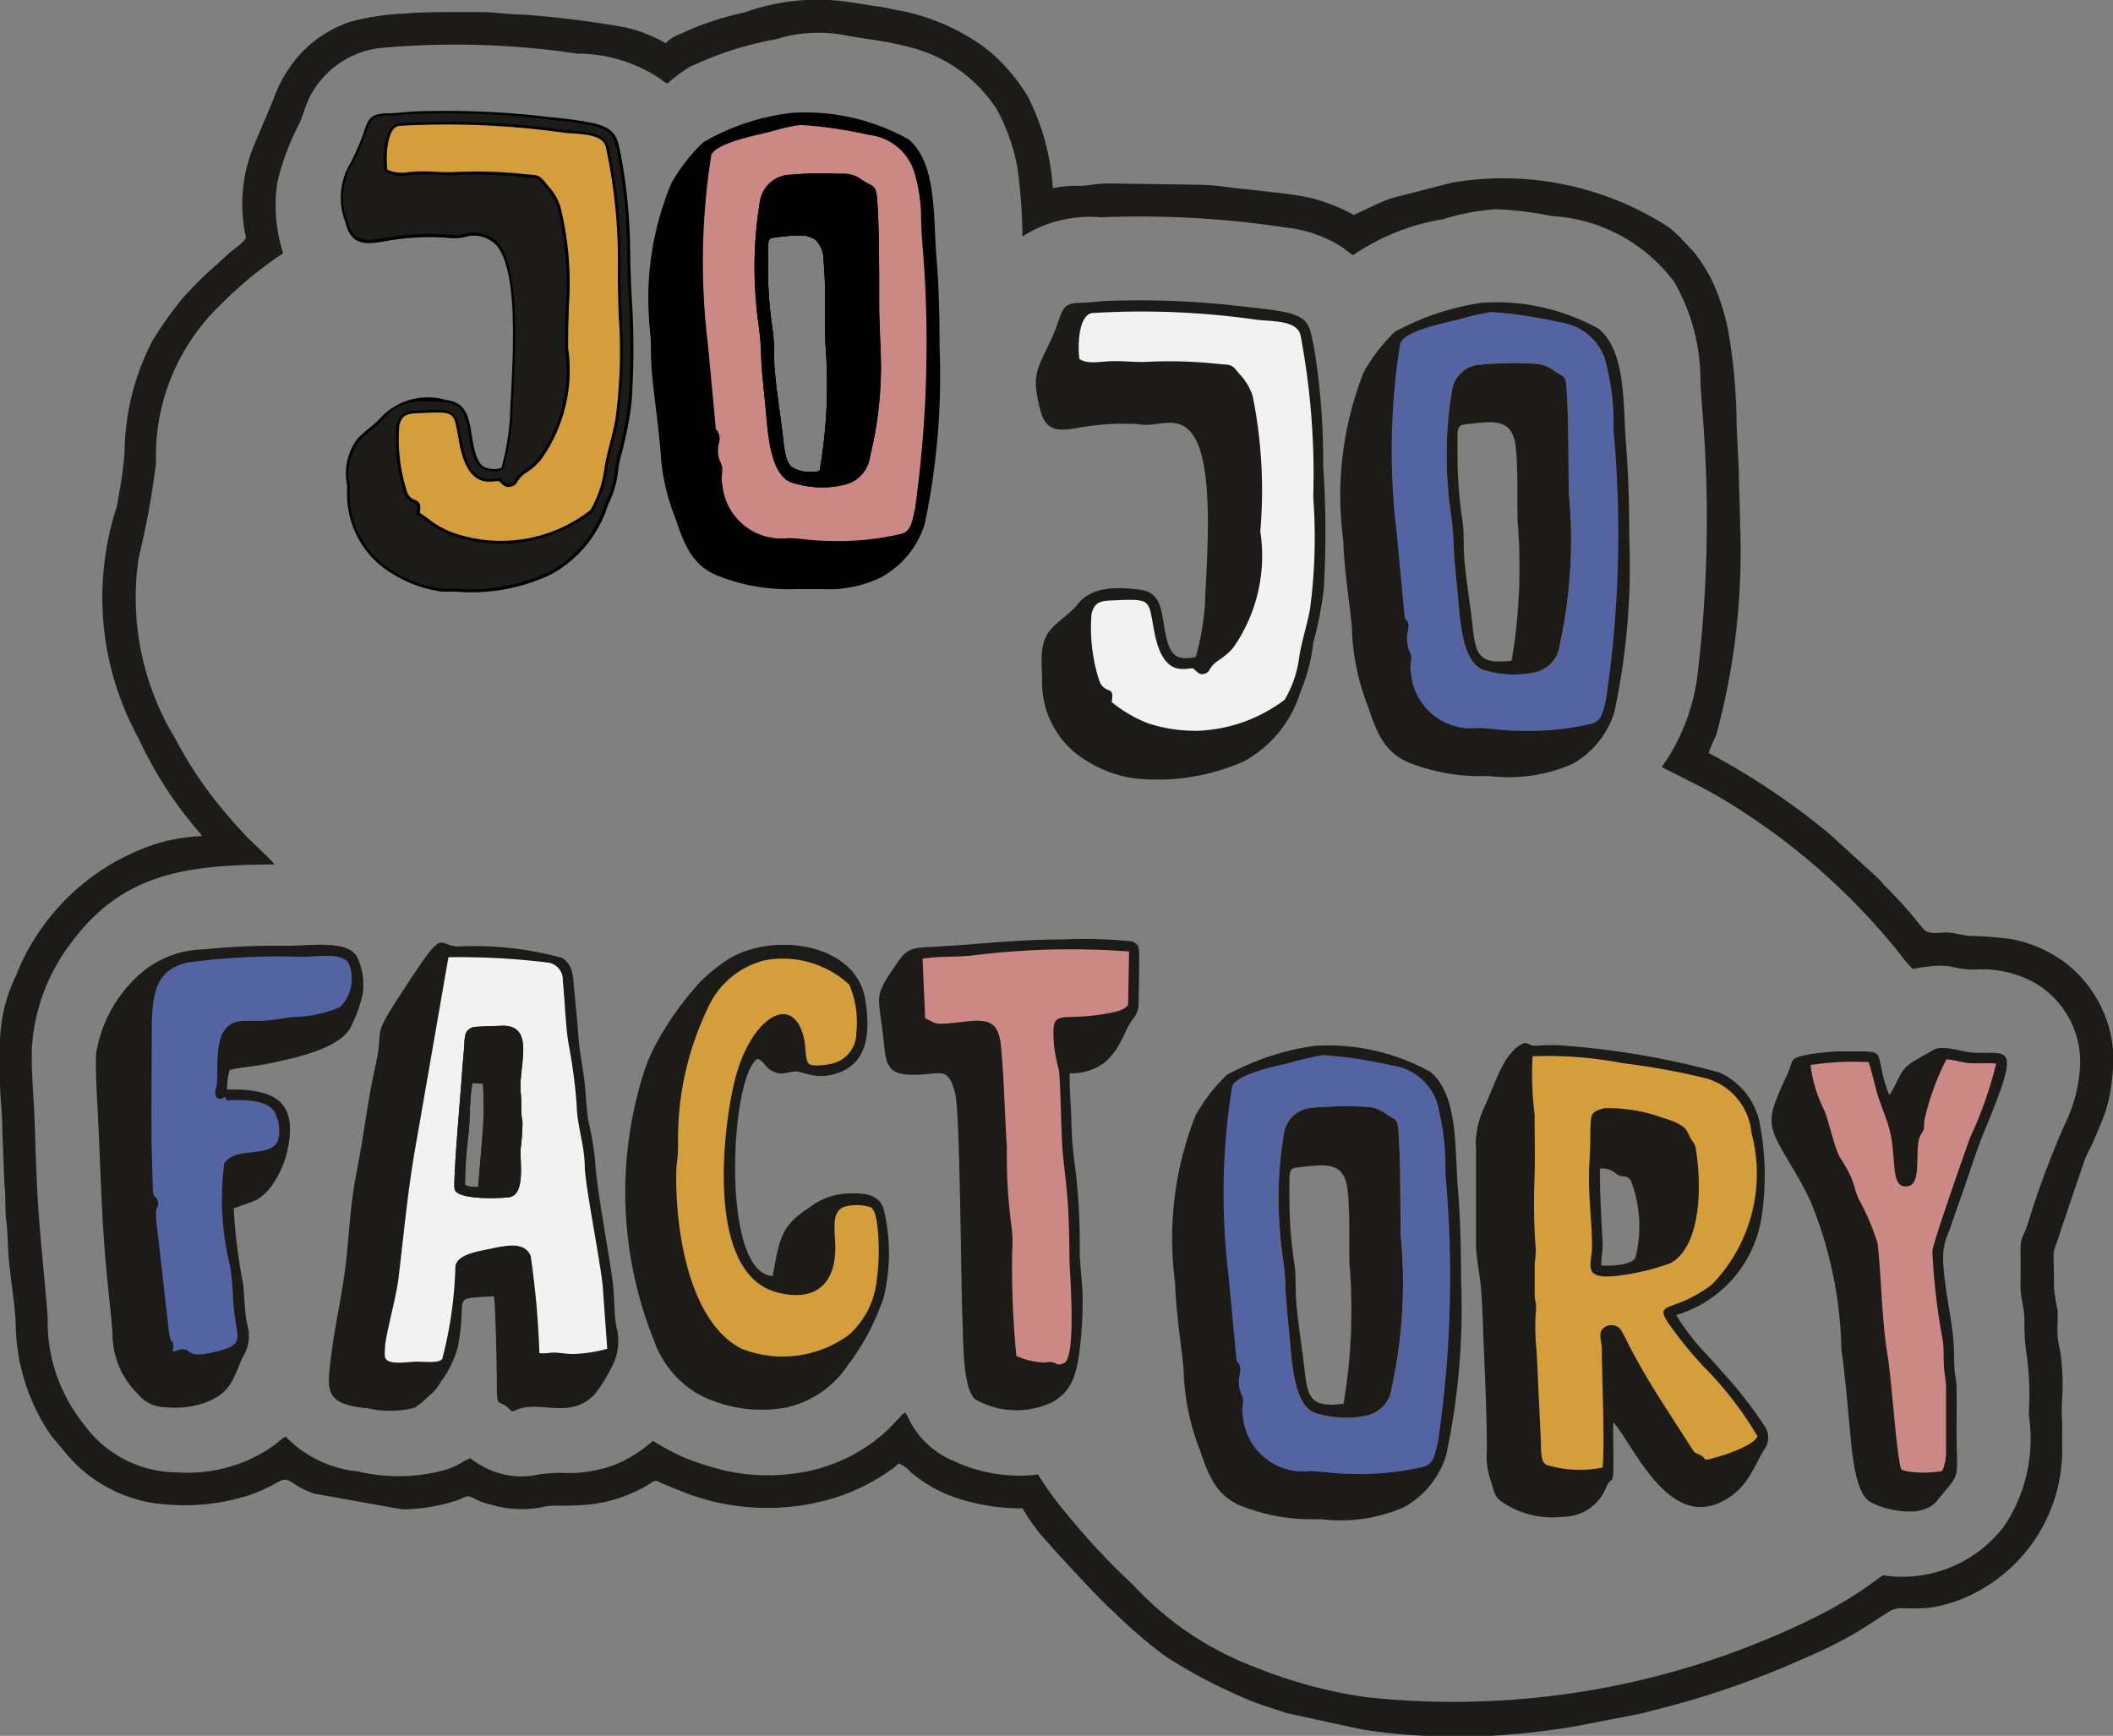 <svg xmlns="http://www.w3.org/2000/svg" width="40.542" height="33.306" viewBox="0 0 40.542 33.306">
  <rect x="0" y="0" width="40.542" height="33.306" fill="#808080" stroke="none"/>
  <g id="jojo-factory-codmqext_jf" transform="translate(0)">
    <path id="Tracé_313" data-name="Tracé 313" d="M418.921,180.006c-.414.089-.516-.067-.6-.56-.064-.367-.079-.685-.48-.733-.5-.06-.942-.046-1.2.3-.085.113-.347.3-.477.437-.246.261-.2.578-.19,1a1.744,1.744,0,0,0,.872,1.559,2.32,2.32,0,0,0,.9.326,4.1,4.1,0,0,0,2.1-.327,2.27,2.27,0,0,0,1.083-1.33,3.367,3.367,0,0,0,.248-.947,7.1,7.1,0,0,0,.2-1.016,18.666,18.666,0,0,0-.01-2.378,13.559,13.559,0,0,0-.171-2.24c-.083-.425-.086-.584-.5-.693-.245-.065-.786-.111-1.073-.146a16.722,16.722,0,0,0-2.318-.087c-.2,0-.36.035-.562.037-.447.005-.35.159-.57.649-.3.659-.409.708-.237,1.4.107.429.346.424.78.343a4.874,4.874,0,0,1,1.116-.061c.328.071.714-.191,1.006.166.466.57.288,2.469.259,3.314A4.841,4.841,0,0,1,418.921,180.006Z" transform="translate(-395.979 -167.4)" fill="#1c1b17" fill-rule="evenodd"/>
    <path id="Tracé_314" data-name="Tracé 314" d="M424.5,176.084c.15.106.381.054.589.045.233-.01.443.02.68.013a8.7,8.7,0,0,1,1.32.031c.337.038.311-.012.48.2a1.1,1.1,0,0,1,.255.424,9.133,9.133,0,0,1,.146,2.594,3.081,3.081,0,0,1-.513,2.226c-.193.234-.34.244-.442.4-.032.05-.033.074-.091.1-.128.053-.163-.035-.241-.092-.105-.034-.562.225-.74-.676-.128-.648-.034-.664-.764-.633-.26.011-.384.015-.447.261a3.3,3.3,0,0,0,.14,1.256c.107.324.313.082.246.435a2.611,2.611,0,0,0,.694.407,2.916,2.916,0,0,0,.987.144,2.952,2.952,0,0,0,1.639-.595,2.147,2.147,0,0,0,.28-.822c.046-.305.148-.6.206-.919a10.4,10.4,0,0,0,.062-2.147,14.35,14.35,0,0,0-.245-3.113c-.075-.284-.548-.255-.839-.29a15.544,15.544,0,0,0-3.163-.128c-.259.049-.273.626-.24.883Z" transform="translate(-403.789 -169.198)" fill="#f2f2f2" fill-rule="evenodd"/>
    <g id="Groupe_73" data-name="Groupe 73" transform="translate(6.541 2.126)">
      <path id="Tracé_315" data-name="Tracé 315" d="M279.585,142.17c-.414.089-.516-.067-.6-.56-.064-.367-.079-.685-.48-.733-.5-.06-.942-.046-1.2.3-.085.113-.347.3-.477.437-.246.261-.2.578-.19,1a1.744,1.744,0,0,0,.872,1.559,2.322,2.322,0,0,0,.9.326,4.1,4.1,0,0,0,2.1-.327,2.269,2.269,0,0,0,1.083-1.33,3.362,3.362,0,0,0,.249-.947,7.076,7.076,0,0,0,.2-1.016,18.673,18.673,0,0,0-.01-2.378,13.558,13.558,0,0,0-.171-2.239c-.083-.425-.085-.584-.5-.693-.246-.065-.787-.111-1.073-.146a16.709,16.709,0,0,0-2.318-.086c-.2,0-.36.035-.562.037-.447,0-.35.159-.57.649-.3.659-.409.708-.237,1.4.107.429.346.424.78.343a4.874,4.874,0,0,1,1.116-.061c.328.071.714-.191,1.006.166.466.57.288,2.469.259,3.314a4.835,4.835,0,0,1-.17.988Z" transform="translate(-276.486 -135.302)" fill="#1c1b17" fill-rule="evenodd"/>
      <path id="Tracé_316" data-name="Tracé 316" d="M278.147,144.266a2.37,2.37,0,0,1-.914-.33,1.771,1.771,0,0,1-.885-1.581c0-.044,0-.087,0-.128a1.106,1.106,0,0,1,.2-.892,2.963,2.963,0,0,1,.233-.209,1.874,1.874,0,0,0,.242-.225,1.246,1.246,0,0,1,1.227-.308c.386.046.433.33.487.66.005.031.011.063.016.1.046.263.1.441.21.516a.447.447,0,0,0,.346.025,4.8,4.8,0,0,0,.164-.965c0-.12.011-.262.019-.418.048-.955.121-2.4-.272-2.878a.592.592,0,0,0-.623-.163,1.09,1.09,0,0,1-.368.007,4.9,4.9,0,0,0-1.105.061c-.429.08-.7.1-.811-.363a1.289,1.289,0,0,1,.116-1.157c.036-.076.077-.162.122-.262.055-.123.091-.226.119-.308.086-.25.122-.353.475-.357.1,0,.193-.01.282-.018s.179-.017.28-.019a16.905,16.905,0,0,1,2.322.087l.254.029a7.112,7.112,0,0,1,.822.118c.4.107.435.272.5.633l.016.082a10.527,10.527,0,0,1,.159,1.823c0,.137.008.277.013.421,0,.11.009.227.014.349a15.162,15.162,0,0,1,0,2.032,7.066,7.066,0,0,1-.2,1.02,1.819,1.819,0,0,0-.063.338,1.83,1.83,0,0,1-.187.611,2.3,2.3,0,0,1-1.1,1.344,3.558,3.558,0,0,1-1.824.329h-.291Zm-.3-3.647a.916.916,0,0,0-.785.315,1.853,1.853,0,0,1-.25.234,2.961,2.961,0,0,0-.229.205,1.068,1.068,0,0,0-.188.852c0,.042,0,.085,0,.129a1.721,1.721,0,0,0,.859,1.536,2.306,2.306,0,0,0,.886.322h.291a3.507,3.507,0,0,0,1.8-.323,2.255,2.255,0,0,0,1.07-1.316,1.784,1.784,0,0,0,.183-.6,1.883,1.883,0,0,1,.065-.347,7,7,0,0,0,.2-1.012,15.131,15.131,0,0,0,0-2.024c-.005-.122-.01-.239-.014-.35-.005-.144-.009-.284-.013-.421a10.5,10.5,0,0,0-.158-1.814l-.016-.082c-.069-.358-.094-.492-.465-.591a7.1,7.1,0,0,0-.814-.117l-.255-.029a16.936,16.936,0,0,0-2.314-.086c-.1,0-.189.01-.276.018s-.183.017-.287.019c-.315,0-.341.077-.425.321-.029.084-.065.188-.121.313-.045.1-.086.187-.122.263a1.237,1.237,0,0,0-.113,1.121c.1.4.3.406.748.323a4.852,4.852,0,0,1,1.127-.061,1.031,1.031,0,0,0,.349-.007.642.642,0,0,1,.672.182c.406.5.333,1.952.284,2.915-.008.156-.015.3-.019.417a4.85,4.85,0,0,1-.171.995l0,.015-.015,0a.507.507,0,0,1-.4-.03c-.128-.086-.184-.275-.233-.552-.006-.033-.011-.065-.016-.1-.053-.32-.095-.573-.44-.615A3.337,3.337,0,0,0,277.849,140.619Z" transform="translate(-276.229 -135.044)"/>
    </g>
    <g id="Groupe_74" data-name="Groupe 74" transform="translate(7.365 2.316)">
      <path id="Tracé_317" data-name="Tracé 317" d="M285.16,138.249c.15.106.381.054.589.045.233-.01.443.02.68.013a8.716,8.716,0,0,1,1.32.031c.337.038.311-.012.48.2a1.1,1.1,0,0,1,.255.424,9.125,9.125,0,0,1,.145,2.593,3.081,3.081,0,0,1-.513,2.226c-.193.234-.34.244-.442.4-.032.05-.033.074-.091.1-.128.053-.163-.035-.241-.092-.105-.033-.562.225-.74-.676-.128-.648-.034-.664-.764-.633-.26.011-.384.015-.447.261a3.3,3.3,0,0,0,.141,1.256c.107.324.313.082.246.435a2.612,2.612,0,0,0,.694.407,2.92,2.92,0,0,0,.988.144,2.953,2.953,0,0,0,1.639-.595,2.145,2.145,0,0,0,.28-.822c.046-.305.148-.6.206-.919a10.385,10.385,0,0,0,.062-2.147,14.351,14.351,0,0,0-.245-3.113c-.075-.284-.548-.255-.839-.29a15.554,15.554,0,0,0-3.163-.128c-.259.05-.273.626-.24.883Z" transform="translate(-285.119 -137.291)" fill="#d49e3d" fill-rule="evenodd"/>
      <path id="Tracé_318" data-name="Tracé 318" d="M287.123,145.152a2.914,2.914,0,0,1-.922-.146,1.774,1.774,0,0,1-.527-.289c-.054-.039-.111-.08-.173-.121l-.015-.01,0-.018c.032-.168,0-.18-.055-.2a.3.3,0,0,1-.191-.218,3.312,3.312,0,0,1-.141-1.272c.068-.263.21-.269.467-.281.655-.029.677-.016.76.453.01.059.022.126.037.2.14.713.453.676.621.657a.262.262,0,0,1,.1,0l.008,0a.54.54,0,0,1,.052.046c.048.046.081.077.162.043a.1.1,0,0,0,.06-.056c.005-.009.011-.02.019-.031a.615.615,0,0,1,.186-.174,1.146,1.146,0,0,0,.257-.23,2.9,2.9,0,0,0,.508-2.1V141.3c0-.22,0-.44.01-.653a6.067,6.067,0,0,0-.154-1.933.959.959,0,0,0-.217-.374l-.034-.041c-.128-.158-.132-.159-.3-.172-.043,0-.095-.007-.161-.015a8.611,8.611,0,0,0-1.3-.031h-.014c-.114,0-.224,0-.329-.007s-.23-.011-.35-.006c-.045,0-.09.006-.136.01a.712.712,0,0,1-.47-.059l-.01-.007,0-.012c-.036-.275-.02-.859.261-.913a16.15,16.15,0,0,1,3.171.127c.052.006.111.01.172.015.277.02.623.044.69.295a10.388,10.388,0,0,1,.232,2.462c0,.228.007.443.014.657l.006.157a9.572,9.572,0,0,1-.068,2c-.027.153-.065.3-.1.44-.042.163-.081.317-.105.478a2.168,2.168,0,0,1-.288.837,2.976,2.976,0,0,1-1.657.6Zm-1.577-.592c.057.038.109.076.16.112a1.728,1.728,0,0,0,.513.282,2.788,2.788,0,0,0,2.6-.445,2.136,2.136,0,0,0,.271-.806c.025-.163.065-.319.107-.483.036-.14.073-.286.1-.437a9.531,9.531,0,0,0,.067-1.984l-.005-.157c-.007-.214-.011-.429-.014-.658a10.347,10.347,0,0,0-.23-2.449c-.057-.213-.367-.235-.641-.255-.062,0-.121-.009-.175-.015a16.1,16.1,0,0,0-3.155-.128c-.224.043-.253.562-.219.841a.706.706,0,0,0,.424.043c.046,0,.093-.008.138-.01.123-.005.241,0,.355.006s.213.01.325.007h.013a8.641,8.641,0,0,1,1.31.031c.065.007.117.011.159.015.182.014.2.019.339.192l.033.041a1.016,1.016,0,0,1,.226.393,6.106,6.106,0,0,1,.156,1.95c-.005.213-.011.432-.01.651v.107a2.945,2.945,0,0,1-.52,2.136,1.2,1.2,0,0,1-.268.24.564.564,0,0,0-.172.159l-.017.029a.151.151,0,0,1-.086.079.177.177,0,0,1-.22-.054.482.482,0,0,0-.043-.038.337.337,0,0,0-.074,0c-.173.02-.531.062-.681-.7-.015-.076-.027-.143-.037-.2-.078-.436-.078-.436-.7-.409-.26.011-.365.016-.422.24a3.3,3.3,0,0,0,.14,1.241.244.244,0,0,0,.16.185C285.532,144.346,285.577,144.379,285.546,144.56Z" transform="translate(-284.857 -137.037)"/>
    </g>
    <g id="Groupe_75" data-name="Groupe 75" transform="translate(12.466 2.146)">
      <path id="Tracé_319" data-name="Tracé 319" d="M341.3,135.548a4.989,4.989,0,0,0-1.7.56,3.337,3.337,0,0,0-.6.777,6.43,6.43,0,0,0-.392,3.217c.012.512.112,1.142.163,1.663a4.5,4.5,0,0,0,.306,1.523c.175.52.316.868.754,1.073a3.724,3.724,0,0,0,1.566.271,3.066,3.066,0,0,0,1.591-.223,1.713,1.713,0,0,0,.822-1.006,13.456,13.456,0,0,0,.285-3.372c0-.592-.014-1.182-.062-1.762-.061-.74.011-1.78-.528-2.219a4.042,4.042,0,0,0-2.2-.5Zm.538,6.876a10.625,10.625,0,0,0,.115-2.7c-.011-.434.012-.976-.034-1.4-.062-.564-.417-.5-.958-.44-.179.021-.161.065-.16.548a8.421,8.421,0,0,0,.1,1.335c.029.237.012.463.031.7.035.42.112.87.156,1.274.061.564.117.755.752.679Z" transform="translate(-338.558 -135.506)" fill-rule="evenodd"/>
      <path id="Tracé_320" data-name="Tracé 320" d="M341.6,144.41l-.215,0-.248,0a3.688,3.688,0,0,1-1.577-.274c-.445-.209-.587-.551-.768-1.089a3.952,3.952,0,0,1-.282-1.267c-.007-.076-.015-.162-.025-.261-.017-.167-.038-.342-.06-.527-.047-.388-.1-.789-.1-1.139q0-.161-.008-.321a5.725,5.725,0,0,1,.4-2.909,3.36,3.36,0,0,1,.611-.785,4.385,4.385,0,0,1,1.712-.566h0a4.076,4.076,0,0,1,2.223.507c.448.365.482,1.128.513,1.8.007.154.014.3.025.438.042.509.061,1.054.062,1.765a13.718,13.718,0,0,1-.286,3.38,1.752,1.752,0,0,1-.835,1.022A2.277,2.277,0,0,1,341.6,144.41Zm-.551-9.088a4.427,4.427,0,0,0-1.687.554,3.28,3.28,0,0,0-.6.769,5.685,5.685,0,0,0-.4,2.882c0,.107.006.214.008.321.008.347.056.747.1,1.133.022.185.044.36.06.528.01.1.018.185.025.261a3.918,3.918,0,0,0,.279,1.255c.177.525.314.858.74,1.057a3.637,3.637,0,0,0,1.554.269l.248,0a2.518,2.518,0,0,0,1.33-.222,1.7,1.7,0,0,0,.808-.99,13.681,13.681,0,0,0,.284-3.364c0-.709-.02-1.252-.062-1.76-.011-.138-.018-.285-.025-.439-.03-.661-.064-1.411-.493-1.761a3.994,3.994,0,0,0-2.178-.5Zm.3,6.892a.531.531,0,0,1-.343-.09c-.138-.11-.17-.32-.2-.628-.018-.166-.041-.335-.066-.515-.034-.252-.07-.512-.09-.76-.009-.1-.01-.208-.011-.308a3.562,3.562,0,0,0-.02-.388l-.017-.136a7.772,7.772,0,0,1-.082-1.2v-.12c0-.376,0-.433.184-.455l.052-.006c.331-.039.592-.069.758.063a.574.574,0,0,1,.178.408,9.231,9.231,0,0,1,.031.947c0,.159,0,.309,0,.451,0,.058,0,.132.006.217a8.968,8.968,0,0,1-.124,2.495l-.007.012-.013,0A1.98,1.98,0,0,1,341.353,142.214Zm-.195-4.589a3.605,3.605,0,0,0-.4.033l-.052.006c-.136.016-.138.023-.137.4v.12a7.709,7.709,0,0,0,.082,1.2l.017.136a3.573,3.573,0,0,1,.02.394c0,.1,0,.2.011.3.02.247.056.506.09.757.024.18.048.35.066.516.032.295.062.5.184.592a.714.714,0,0,0,.524.065,9.652,9.652,0,0,0,.111-2.454c0-.086,0-.159-.006-.218,0-.142,0-.292,0-.452a9.154,9.154,0,0,0-.03-.942.525.525,0,0,0-.158-.371A.5.5,0,0,0,341.158,137.626Z" transform="translate(-338.301 -135.254)"/>
    </g>
    <g id="Groupe_76" data-name="Groupe 76" transform="translate(13.429 2.343)">
      <path id="Tracé_321" data-name="Tracé 321" d="M350.555,137.6a5.337,5.337,0,0,0-.634.147c-.262.065-1,.207-1.1.451a13.022,13.022,0,0,0-.069,3.629l.149,1.578c.025.157.008.034.059.135s-.017.2-.009.35c.01.195.064.21.078.308.016.113-.035.17,0,.347a1.159,1.159,0,0,0,1.288,1.036c.247.008.523.053.749.053a5.419,5.419,0,0,0,1.422-.134c.2-.058.217-.2.285-.486a21.658,21.658,0,0,0,.141-5.152,4.668,4.668,0,0,0-.167-1.375,1.061,1.061,0,0,0-.859-.691,8.555,8.555,0,0,0-1.342-.2Zm.4,6.692a10.626,10.626,0,0,0,.115-2.7c-.011-.434.012-.976-.034-1.4-.062-.564-.417-.5-.958-.44-.179.021-.161.065-.16.548a8.421,8.421,0,0,0,.1,1.336c.029.237.012.463.031.7.035.42.112.87.156,1.274.061.564.117.755.752.679Z" transform="translate(-348.636 -137.569)" fill="#cb8884" fill-rule="evenodd"/>
      <path id="Tracé_322" data-name="Tracé 322" d="M350.848,145.4h-.027c-.123,0-.258-.013-.4-.027-.117-.011-.237-.023-.35-.026a1.182,1.182,0,0,1-1.313-1.057.6.6,0,0,1-.008-.231.4.4,0,0,0,0-.117.294.294,0,0,0-.027-.084.551.551,0,0,1-.051-.226.613.613,0,0,1,.018-.166.238.238,0,0,0-.006-.174.118.118,0,0,0-.021-.034c-.024,0-.025-.012-.041-.109l-.149-1.58a13.083,13.083,0,0,1,.071-3.641c.087-.227.658-.36,1-.439l.116-.028.164-.043a3.453,3.453,0,0,1,.473-.1,8.628,8.628,0,0,1,1.352.2,1.072,1.072,0,0,1,.878.709,3.02,3.02,0,0,1,.146.924c0,.124.008.264.022.457a22.724,22.724,0,0,1-.142,5.16l-.012.051c-.059.255-.092.4-.292.455A5.346,5.346,0,0,1,350.848,145.4Zm-2.157-2.19c.015.007.028.024.045.057a.288.288,0,0,1,.011.209.558.558,0,0,0-.017.152.5.5,0,0,0,.047.207.342.342,0,0,1,.031.1.45.45,0,0,1,0,.132.542.542,0,0,0,.007.213,1.136,1.136,0,0,0,1.262,1.015c.114,0,.236.015.353.027.151.015.291.026.422.026a5.3,5.3,0,0,0,1.388-.133c.17-.05.2-.165.255-.416l.012-.051a22.681,22.681,0,0,0,.141-5.144c-.014-.194-.018-.335-.022-.459a2.973,2.973,0,0,0-.143-.911,1.024,1.024,0,0,0-.84-.672,8.589,8.589,0,0,0-1.332-.195h0a3.4,3.4,0,0,0-.466.1l-.165.044-.117.028c-.287.067-.884.206-.961.406a13.053,13.053,0,0,0-.067,3.617l.149,1.579C348.683,143.167,348.688,143.2,348.691,143.213Zm1.782.864a.531.531,0,0,1-.343-.09c-.138-.11-.171-.32-.2-.628-.018-.166-.041-.335-.066-.515-.034-.252-.07-.512-.09-.76-.009-.1-.01-.208-.011-.308a3.561,3.561,0,0,0-.02-.388l-.017-.136a7.771,7.771,0,0,1-.082-1.2v-.12c0-.376,0-.433.184-.455l.052-.006c.331-.039.592-.069.758.063a.574.574,0,0,1,.178.408,9.239,9.239,0,0,1,.031.947c0,.159,0,.309,0,.451,0,.058,0,.132.006.217a8.967,8.967,0,0,1-.124,2.495l-.007.012-.013,0A1.981,1.981,0,0,1,350.473,144.077Zm-.195-4.589a3.613,3.613,0,0,0-.4.033l-.052.006c-.136.016-.138.023-.136.4v.12a7.709,7.709,0,0,0,.082,1.2l.017.136a3.575,3.575,0,0,1,.02.394c0,.1,0,.2.011.3.02.247.056.506.09.757.024.18.048.35.066.516.032.295.062.5.184.592a.714.714,0,0,0,.524.065,9.654,9.654,0,0,0,.111-2.454c0-.086,0-.159-.006-.218,0-.142,0-.292,0-.452a9.144,9.144,0,0,0-.03-.942.525.525,0,0,0-.158-.371A.5.5,0,0,0,350.278,139.488Z" transform="translate(-348.383 -137.313)"/>
    </g>
    <path id="Tracé_323" data-name="Tracé 323" d="M360.725,153.663a2.023,2.023,0,0,1-.591-.087c-.406-.126-.468-.842-.513-1.365-.006-.071-.012-.138-.018-.2l-.014-.13c-.029-.282-.055-.526-.062-.83a4.7,4.7,0,0,0-.05-.529c-.018-.138-.037-.281-.046-.43a7.658,7.658,0,0,1,.08-1.947.608.608,0,0,1,.594-.483h0a6.618,6.618,0,0,1,.925-.018l.114,0a.556.556,0,0,1,.316.116l.063.039c.028.017.052.029.073.04.109.057.143.084.158.278.035.468.037.988.04,1.49,0,.179,0,.356,0,.525,0,.268.01.5.016.7a7.176,7.176,0,0,1-.192,2.24.636.636,0,0,1-.525.546A1.825,1.825,0,0,1,360.725,153.663Zm-.612-5.947a.552.552,0,0,0-.55.446,7.191,7.191,0,0,0-.078,1.927c.009.147.028.289.046.426a4.745,4.745,0,0,1,.05.535c.007.3.032.545.061.826l.014.13c.006.062.012.129.018.2.044.508.1,1.2.476,1.319a1.95,1.95,0,0,0,.937.048.581.581,0,0,0,.483-.506,7.137,7.137,0,0,0,.191-2.227c-.006-.2-.013-.435-.016-.7,0-.17,0-.346,0-.526,0-.5-.005-1.021-.04-1.487-.013-.173-.035-.184-.129-.234-.022-.011-.047-.025-.075-.042l-.065-.04a.506.506,0,0,0-.288-.107l-.114,0a6.571,6.571,0,0,0-.917.017Zm.33,5.7a.531.531,0,0,1-.343-.09c-.138-.11-.171-.32-.2-.628-.018-.166-.041-.335-.066-.515-.034-.252-.07-.512-.09-.76-.009-.1-.01-.208-.011-.308a3.554,3.554,0,0,0-.02-.388l-.017-.136a7.763,7.763,0,0,1-.082-1.2v-.12c0-.376,0-.433.184-.455l.051-.006c.331-.039.592-.069.758.063a.574.574,0,0,1,.178.408,9.213,9.213,0,0,1,.031.947c0,.159,0,.309,0,.451,0,.058,0,.132.006.217a8.97,8.97,0,0,1-.124,2.495l-.007.012-.013,0A1.983,1.983,0,0,1,360.444,153.417Zm-.195-4.589a3.606,3.606,0,0,0-.4.033l-.052.006c-.136.016-.138.023-.137.4v.12a7.713,7.713,0,0,0,.082,1.2l.017.136a3.588,3.588,0,0,1,.02.394c0,.1,0,.2.011.3.02.247.056.506.09.757.024.18.048.35.066.516.032.295.062.5.184.592a.714.714,0,0,0,.524.065,9.656,9.656,0,0,0,.111-2.454c0-.086,0-.159-.006-.218,0-.142,0-.292,0-.452a9.144,9.144,0,0,0-.03-.942.525.525,0,0,0-.158-.371A.5.5,0,0,0,360.249,148.828Z" transform="translate(-344.925 -144.31)"/>
    <g id="Groupe_77" data-name="Groupe 77" transform="translate(14.481 3.328)">
      <path id="Tracé_324" data-name="Tracé 324" d="M360.368,147.945a.579.579,0,0,0-.572.465,7.458,7.458,0,0,0-.079,1.937c.02.332.089.623.1.96s.04.617.075.958c.052.508.071,1.4.513,1.541a1.973,1.973,0,0,0,.951.049.609.609,0,0,0,.5-.526,9.392,9.392,0,0,0,.175-2.936c-.009-.642,0-1.38-.044-2.014-.017-.229-.06-.2-.218-.3a.674.674,0,0,0-.365-.151,7.647,7.647,0,0,0-1.036.015Zm.566,5.684a10.626,10.626,0,0,0,.115-2.7c-.011-.434.012-.976-.034-1.4-.062-.564-.417-.5-.958-.44-.179.021-.161.065-.16.548a8.425,8.425,0,0,0,.1,1.335c.029.237.012.463.031.7.035.42.112.87.156,1.274.061.564.117.755.752.679Z" transform="translate(-359.665 -147.894)" fill-rule="evenodd"/>
      <path id="Tracé_325" data-name="Tracé 325" d="M360.725,153.663a2.023,2.023,0,0,1-.591-.087c-.406-.126-.468-.842-.513-1.365-.006-.071-.012-.138-.018-.2l-.014-.13c-.029-.282-.055-.526-.062-.83a4.7,4.7,0,0,0-.05-.529c-.018-.138-.037-.281-.046-.43a7.658,7.658,0,0,1,.08-1.947.608.608,0,0,1,.594-.483h0a6.618,6.618,0,0,1,.925-.018l.114,0a.556.556,0,0,1,.316.116l.063.039c.028.017.052.029.073.04.109.057.143.084.158.278.035.468.037.988.04,1.49,0,.179,0,.356,0,.525,0,.268.01.5.016.7a7.176,7.176,0,0,1-.192,2.24.636.636,0,0,1-.525.546A1.825,1.825,0,0,1,360.725,153.663Zm-.612-5.947a.552.552,0,0,0-.55.446,7.191,7.191,0,0,0-.078,1.927c.009.147.028.289.046.426a4.745,4.745,0,0,1,.05.535c.007.3.032.545.061.826l.014.13c.006.062.012.129.018.2.044.508.1,1.2.476,1.319a1.95,1.95,0,0,0,.937.048.581.581,0,0,0,.483-.506,7.137,7.137,0,0,0,.191-2.227c-.006-.2-.013-.435-.016-.7,0-.17,0-.346,0-.526,0-.5-.005-1.021-.04-1.487-.013-.173-.035-.184-.129-.234-.022-.011-.047-.025-.075-.042l-.065-.04a.506.506,0,0,0-.288-.107l-.114,0a6.571,6.571,0,0,0-.917.017Zm.33,5.7a.531.531,0,0,1-.343-.09c-.138-.11-.171-.32-.2-.628-.018-.166-.041-.335-.066-.515-.034-.252-.07-.512-.09-.76-.009-.1-.01-.208-.011-.308a3.554,3.554,0,0,0-.02-.388l-.017-.136a7.763,7.763,0,0,1-.082-1.2v-.12c0-.376,0-.433.184-.455l.051-.006c.331-.039.592-.069.758.063a.574.574,0,0,1,.178.408,9.213,9.213,0,0,1,.031.947c0,.159,0,.309,0,.451,0,.058,0,.132.006.217a8.97,8.97,0,0,1-.124,2.495l-.007.012-.013,0A1.983,1.983,0,0,1,360.444,153.417Zm-.195-4.589a3.606,3.606,0,0,0-.4.033l-.052.006c-.136.016-.138.023-.137.4v.12a7.713,7.713,0,0,0,.082,1.2l.017.136a3.588,3.588,0,0,1,.02.394c0,.1,0,.2.011.3.02.247.056.506.09.757.024.18.048.35.066.516.032.295.062.5.184.592a.714.714,0,0,0,.524.065,9.656,9.656,0,0,0,.111-2.454c0-.086,0-.159-.006-.218,0-.142,0-.292,0-.452a9.144,9.144,0,0,0-.03-.942.525.525,0,0,0-.158-.371A.5.5,0,0,0,360.249,148.828Z" transform="translate(-359.407 -147.638)"/>
    </g>
    <path id="Tracé_326" data-name="Tracé 326" d="M566.033,324.341a2.29,2.29,0,0,1-.146-.487c-.083-.363-.018-.347-.58-.347a4.245,4.245,0,0,0-.8.055c-.419.082-.289.08-.447.42-.428.919-.378.923.164,1.84a6.222,6.222,0,0,1,.3.568,7.846,7.846,0,0,1,.59,2.837c.071.5.113,1.015.163,1.541.04.419.095,1.153.353,1.356.182.142,1,.391,1.314.01.485-.593.379-.36.379-1.329,0-.28.006-.565,0-.844,0-.132-.033-.24-.04-.373-.008-.149-.006-.3-.014-.447-.026-.475-.164-.99-.195-1.5a1.283,1.283,0,0,1,.118-.716c.073-.219.149-.436.223-.644.15-.419.282-.86.449-1.262.716-1.724.459-1.45-.229-1.489-.2-.011-.573-.154-.751-.053-.64.36-.531.282-.8.793l-.049.069Z" transform="translate(-529.783 -303.333)" fill="#1c1b17" fill-rule="evenodd"/>
    <path id="Tracé_327" data-name="Tracé 327" d="M572.688,325.76a5.3,5.3,0,0,0-1.115.055,2.665,2.665,0,0,0,.269.879c.085.212.2.742.3.9a2.514,2.514,0,0,1,.209.376c.066.152.08.281.155.432a4.46,4.46,0,0,1,.357.845c.071.7.08,1.488.192,2.163.076.46.168,1.892.256,2.154.01.032.15.053.182.057a2.1,2.1,0,0,0,.6-.015l.02-.032a.914.914,0,0,0,.061-.319V332.01c0-.129-.036-.286-.042-.429s0-.324-.02-.479a12.277,12.277,0,0,1-.2-1.716c.008-.158.649-1.976.723-2.178a7.593,7.593,0,0,0,.5-1.419c-.167-.02-.338,0-.505-.01s-.287-.066-.45-.072a4.919,4.919,0,0,0-.418,1.152c-.034.251.031.1-.082.313-.123.225.044.911-.229.966-.379.076-.2-.575-.386-1.168-.061-.2-.141-.383-.207-.591-.032-.1-.139-.564-.173-.619Z" transform="translate(-536.835 -305.38)" fill="#cb8884" fill-rule="evenodd"/>
    <path id="Tracé_328" data-name="Tracé 328" d="M388.048,304.1a1.032,1.032,0,0,0,.681-.215c.322-.295.355-.594.522-.813a.465.465,0,0,0,.116-.333c.007-.29.009-.576.011-.868,0-.17,0-.245-.138-.3a8.978,8.978,0,0,0-1.306-.037c-.956,0-1.638.1-2.554.144-.35.017-.459.039-.621.274-.467.675-.394.611-.308,1.318s.011.924.881.847c.266-.024.408-.079.517.376.094.389.11,3.677.139,4.335.017.386,0,1.338.249,1.533a1.6,1.6,0,0,0,1.46.059c.433-.231.5-.615.562-1.216a7.524,7.524,0,0,0,.032-.867c-.007-.29-.054-.542-.053-.843a12.006,12.006,0,0,0-.1-1.68,6.834,6.834,0,0,1-.061-.827c-.008-.271-.043-.627-.029-.887Z" transform="translate(-367.521 -283.509)" fill="#1c1b17" fill-rule="evenodd"/>
    <path id="Tracé_329" data-name="Tracé 329" d="M393.137,303.635l.05,1.151c.172.072.161.115.4.1.634-.053.989-.2,1.052.412.064.629.072,1.317.117,1.958a9.834,9.834,0,0,0,.081,1.472,2.305,2.305,0,0,1,.02.506,17.368,17.368,0,0,0,.08,2.029,1.414,1.414,0,0,0,.451.121c.124.018.159-.018.239,0,.105.024.084.074.23.015.239-.144.1-1.761.1-1.976-.006-.374-.008-.706-.032-1.078-.023-.353-.07-.67-.1-1.008s-.039-1.357-.074-1.565a3.53,3.53,0,0,1-.092-.47c-.053-.765.064-.433,1.022-.61.095-.017.368-.065.4-.174l.019-1.016a15.243,15.243,0,0,0-2.969.072c-.316.043-.7.014-.985.066Z" transform="translate(-375.436 -285.246)" fill="#cb8884" fill-rule="evenodd"/>
    <path id="Tracé_330" data-name="Tracé 330" d="M229.649,307.717c.392-.153.48-.122.711-.41a1.907,1.907,0,0,0,.341-.807c.161-.919-.38-1.073-1.181-1.066a1.417,1.417,0,0,1,.051-.371c.124-.042.511-.077.682-.112.512-.106,1.494-.294,1.667-.767a2.471,2.471,0,0,0,.206-.59,1.275,1.275,0,0,0-.111-.707c-.193-.329-.9-.206-1.387-.208a13.06,13.06,0,0,0-1.549.068,1.914,1.914,0,0,0-1.184.435,2.584,2.584,0,0,0-.885,1.561c-.01.275,0,.547.014.821.061,1.022.075,2.05.159,3.068.041.5.1.976.141,1.477a1.614,1.614,0,0,0,.478,1.161.685.685,0,0,0,.531.261,1.782,1.782,0,0,0,.737-.075c.485-.175.554-.4.743-.872a.764.764,0,0,0,.089-.665c-.044-.234-.047-.5-.071-.747A10.367,10.367,0,0,1,229.649,307.717Z" transform="translate(-225.165 -284.531)" fill="#1c1b17" fill-rule="evenodd"/>
    <path id="Tracé_331" data-name="Tracé 331" d="M238.5,312.429c.09-.01.122-.051.205-.044.172.013.056.194.674.032.46-.121.374-.233.312-.65-.049-.325-.03-.64-.094-.983a5.4,5.4,0,0,1-.111-1.963c.235-.38,1.052-.027,1.055-.59a.765.765,0,0,0-.111-.434c-.148-.194-.585-.211-.9-.188l-.023-.069c-.047.031-.125.066-.172,0s0-.166.01-.242c.034-.4-.085-1.126.429-1.206.134-.021.372,0,.529-.015s.331-.042.491-.068a2.418,2.418,0,0,0,.913-.189.77.77,0,0,0,.174-.826c-.111-.238-.618-.138-.922-.14a12.835,12.835,0,0,0-2.108.1c-.733.116-.754.669-.756,1.427,0,.731-.011,1.472,0,2.2l.023.774c.021.161.067.065.094.193.034.156-.076.022-.018.468l.223,1.965c.044.413.115.131.083.448Z" transform="translate(-235.184 -286.495)" fill="#5463a1" fill-rule="evenodd"/>
    <path id="Tracé_332" data-name="Tracé 332" d="M336.21,309.027c-1.016-.01-.836-3.826-.306-4.164.14.041.121.141.276.226.172.095.267.036.43.016s.412.187.858.021c.536-.2.611-.731.508-1.392-.168-1.077-1.717-1.316-2.606-.8a3.51,3.51,0,0,0-.548.435,5.839,5.839,0,0,0-.826,1.141,3.2,3.2,0,0,0-.295.69,7.608,7.608,0,0,0,.216,5.057,1.912,1.912,0,0,0,.9,1.063,2.622,2.622,0,0,0,1.646.23,1.909,1.909,0,0,0,1.169-.8,4.251,4.251,0,0,0,.387-.6,5.066,5.066,0,0,0,.3-.682,3.568,3.568,0,0,0,0-1.755c-.122-.266-.363-.281-.717-.266a1.268,1.268,0,0,0-.708.273c-.514.329-.566.564-.695,1.3Z" transform="translate(-321.372 -284.545)" fill="#1c1b17" fill-rule="evenodd"/>
    <path id="Tracé_333" data-name="Tracé 333" d="M345.355,305.372a1.633,1.633,0,0,0-1.13.962,5.784,5.784,0,0,0-.552,2.562,3.015,3.015,0,0,1-.031.444c-.041,1.086.206,2.958,1.249,3.489a2.146,2.146,0,0,0,2.067-.271,1.63,1.63,0,0,0,.527-1.048,4.144,4.144,0,0,0,.015-1.007c-.013-.123-.04-.329-.128-.388a.9.9,0,0,0-.5-.011c-.282.09-.178.483-.182.807-.009.741-.449,1.018-1.131.833-1.342-.365-1.041-3.07-.8-4.057.3-1.224,1.154-1.751,1.342-.753.02.106.011.372.085.431s.376.015.464-.012a.6.6,0,0,0,.443-.588,1.837,1.837,0,0,0-.135-.921,1.88,1.88,0,0,0-1.6-.471Z" transform="translate(-330.663 -286.951)" fill="#d49e3d" fill-rule="evenodd"/>
    <path id="Tracé_334" data-name="Tracé 334" d="M274.544,311.09l.028.006a1.908,1.908,0,0,0,.914-.006,1.516,1.516,0,0,0,.27-.222.851.851,0,0,0,.236-.279,1.917,1.917,0,0,0,.327-.68c.194-1.023-.178-.894.689-.96.034.165.058,1.492.057,1.738,0,.426.042.237.227.415.061.059.049.075.152.028.428-.194,1.032.2,1.5-.3a3.047,3.047,0,0,0,.34-.55,1.053,1.053,0,0,0,.074-.751c-.05-.275-.033-.568-.069-.85-.068-.52-.327-1.907-.338-2.322a6.089,6.089,0,0,0-.133-.786c-.039-.257-.044-.547-.08-.81s-.093-.558-.11-.813-.046-.54-.073-.811c-.032-.321-.012-.525-.234-.677a6.3,6.3,0,0,0-2-.22c-.436-.01-.21-.462-1.136.968-.535.825-.276.547-.45,1.33-.126.564-.179.983-.27,1.535-.043.257-.093.49-.136.752-.088.535-.108,1.083-.178,1.63-.068.525-.186,1.022-.253,1.552-.1.76-.152,1,.645,1.09Zm1.905-4.274a.517.517,0,0,0,.258.036l.079-.969a6.406,6.406,0,0,0,.011-1.011l-.2-.014c-.06.307-.043.664-.076.978a7.853,7.853,0,0,0-.067.978Z" transform="translate(-267.532 -284.079)" fill="#1c1b17" fill-rule="evenodd"/>
    <path id="Tracé_335" data-name="Tracé 335" d="M288.022,312.67c.138.014.191-.015.315-.009s.217.028.353.025a2.676,2.676,0,0,0,.634-.1l-.088-1.218c-.06-.546-.339-1.929-.344-2.294-.007-.426-.143-.732-.155-1.172a9.792,9.792,0,0,0-.153-1.155c-.061-.358-.072-.842-.113-1.221a.331.331,0,0,0-.307-.352,13.765,13.765,0,0,0-1.887-.1l-.6,3.454c-.175.95-.242,1.739-.356,2.688-.048.4-.2.9-.254,1.27a1.456,1.456,0,0,0-.009.248c.029.183.4.1.631.1.136,0,.4.033.469-.052a7.736,7.736,0,0,0,.253-1.78c.034-.229.45-.288.674-.335.306-.064.651-.141.77.137A16.635,16.635,0,0,1,288.022,312.67Zm-1.28-6.252c-.172.067-.149.194-.165.4-.014.177-.033.363-.044.541-.02.3-.176,2.051-.136,2.173.063.191.786.174,1.029.149.327-.033.226-.631.234-.918a4.425,4.425,0,0,0,.038-.528c-.041-.2-.01-.353-.034-.558-.055-.474.3-1.3-.355-1.289C287.214,306.394,286.785,306.4,286.743,306.418Z" transform="translate(-277.673 -286.707)" fill="#f2f2f2" fill-rule="evenodd"/>
    <path id="Tracé_336" data-name="Tracé 336" d="M299.383,319.013c-.172.067-.149.194-.165.4-.014.177-.033.363-.044.541-.02.3-.176,2.051-.136,2.173.063.191.786.174,1.029.149.327-.033.226-.631.234-.918a4.411,4.411,0,0,0,.038-.528c-.041-.2-.01-.353-.034-.558-.055-.474.3-1.3-.355-1.289C299.853,318.99,299.425,319,299.383,319.013Zm-.152,3.026a.517.517,0,0,0,.258.036l.079-.969a6.409,6.409,0,0,0,.011-1.011l-.2-.014c-.059.307-.043.664-.076.978a7.865,7.865,0,0,0-.067.978Z" transform="translate(-290.313 -299.302)" fill="#1c1b17" fill-rule="evenodd"/>
    <g id="_2031122834240" data-name=" 2031122834240" transform="translate(25.746 5.789)">
      <path id="Tracé_337" data-name="Tracé 337" d="M480.129,173.426a4.99,4.99,0,0,0-1.7.56,3.336,3.336,0,0,0-.6.777,6.431,6.431,0,0,0-.392,3.217c.012.512.112,1.142.164,1.663a4.5,4.5,0,0,0,.306,1.523c.175.52.316.868.754,1.073a3.727,3.727,0,0,0,1.566.271,3.067,3.067,0,0,0,1.591-.223,1.713,1.713,0,0,0,.821-1.006,13.458,13.458,0,0,0,.285-3.372c0-.592-.014-1.182-.062-1.762-.061-.74.011-1.78-.527-2.219a4.043,4.043,0,0,0-2.2-.5Zm.538,6.876a10.634,10.634,0,0,0,.114-2.7c-.011-.434.012-.976-.034-1.4-.062-.564-.417-.5-.958-.44-.179.021-.161.065-.16.548a8.426,8.426,0,0,0,.1,1.336c.029.237.012.463.031.7.035.42.112.87.156,1.274.061.564.117.755.752.679Z" transform="translate(-477.41 -173.41)" fill="#1c1b17" fill-rule="evenodd"/>
      <path id="Tracé_338" data-name="Tracé 338" d="M489.38,175.476a5.307,5.307,0,0,0-.634.147c-.262.065-1,.207-1.1.45a13.024,13.024,0,0,0-.069,3.629l.149,1.579c.025.157.008.034.059.135s-.017.2-.009.35c.01.195.064.21.078.308.016.113-.035.171,0,.347a1.159,1.159,0,0,0,1.288,1.036c.247.008.523.053.749.053a5.421,5.421,0,0,0,1.422-.134c.2-.058.217-.2.285-.486a21.661,21.661,0,0,0,.141-5.152,4.666,4.666,0,0,0-.167-1.375,1.061,1.061,0,0,0-.859-.691,8.568,8.568,0,0,0-1.342-.2Zm.4,6.692a10.63,10.63,0,0,0,.115-2.7c-.011-.434.012-.976-.034-1.4-.062-.564-.417-.5-.958-.44-.179.021-.161.065-.16.548a8.429,8.429,0,0,0,.1,1.336c.029.237.012.463.031.7.035.42.112.87.156,1.274.061.564.117.755.752.679Z" transform="translate(-486.526 -175.277)" fill="#5463a1" fill-rule="evenodd"/>
      <path id="Tracé_339" data-name="Tracé 339" d="M499.194,185.823a.579.579,0,0,0-.572.465,7.462,7.462,0,0,0-.079,1.937c.02.332.089.623.1.96s.04.617.075.958c.052.508.071,1.4.513,1.541a1.972,1.972,0,0,0,.951.049.609.609,0,0,0,.5-.526,9.389,9.389,0,0,0,.175-2.936c-.009-.642,0-1.38-.044-2.014-.017-.229-.06-.2-.218-.3a.674.674,0,0,0-.365-.151,7.642,7.642,0,0,0-1.036.014Zm.566,5.684a10.632,10.632,0,0,0,.114-2.7c-.011-.434.012-.976-.034-1.4-.062-.564-.417-.5-.958-.44-.179.021-.161.065-.16.548a8.425,8.425,0,0,0,.1,1.336c.029.237.012.463.031.7.035.42.112.87.156,1.274.061.564.117.755.752.679Z" transform="translate(-496.503 -184.616)" fill="#d49e3d" fill-rule="evenodd"/>
      <path id="Tracé_340" data-name="Tracé 340" d="M499.194,185.823a.579.579,0,0,0-.572.465,7.462,7.462,0,0,0-.079,1.937c.02.332.089.623.1.96s.04.617.075.958c.052.508.071,1.4.513,1.541a1.972,1.972,0,0,0,.951.049.609.609,0,0,0,.5-.526,9.389,9.389,0,0,0,.175-2.936c-.009-.642,0-1.38-.044-2.014-.017-.229-.06-.2-.218-.3a.674.674,0,0,0-.365-.151,7.642,7.642,0,0,0-1.036.014Zm.566,5.684a10.632,10.632,0,0,0,.114-2.7c-.011-.434.012-.976-.034-1.4-.062-.564-.417-.5-.958-.44-.179.021-.161.065-.16.548a8.425,8.425,0,0,0,.1,1.336c.029.237.012.463.031.7.035.42.112.87.156,1.274.061.564.117.755.752.679Z" transform="translate(-496.503 -184.616)" fill="#1c1b17" fill-rule="evenodd"/>
    </g>
    <path id="Tracé_341" data-name="Tracé 341" d="M504.379,324.413v1.921c0,.239.084.618.1.891.023.317.032.644.044.96.029.723.063,1.38.063,2.108a1.369,1.369,0,0,0,.082.584c.074.251.073.306.275.429a1.721,1.721,0,0,0,1.119.241.89.89,0,0,0,.815-.567c.105-.246.141.036.138-.546,0-.217-.013-.485,0-.7.387.446,1.029,2,2.035,1.544.535-.241.651-.688.857-1.018a.389.389,0,0,0-.007-.473,8,8,0,0,0-.825-1.049c-.092-.111-.2-.225-.3-.333a4.559,4.559,0,0,1-.558-.727,2.33,2.33,0,0,0,1.651-1.955,5.281,5.281,0,0,0-.038-1.679,1.357,1.357,0,0,0-.781-1.02,15.669,15.669,0,0,0-3.073-.523c-.155-.006-.278,0-.429.009-.214.007-.153-.121-.342,0-.317.21-.459.723-.654,1.15a1.742,1.742,0,0,0-.179.746Zm2.4,2.315c.2.009.583-.007.657-.154a2.451,2.451,0,0,0-.085-1.47c-.09-.143-.156-.043-.284-.138a.391.391,0,0,0-.311-.1c-.012.355.025,1.007.047,1.4.01.177-.029.306-.024.464Z" transform="translate(-476.058 -302.445)" fill="#1c1b17" fill-rule="evenodd"/>
    <path id="Tracé_342" data-name="Tracé 342" d="M516.808,332.959c.039-.584-.012-1.6-.017-2.281,0-.138-.069-.268.009-.375a.237.237,0,0,1,.342-.011,2.908,2.908,0,0,1,.163.305c.221.424.44.791.683,1.168l.54.842c.056.076.037.056.132.1.13.064.042.045.134.1.273-.052.9-.26.984-.449a6.712,6.712,0,0,0-1.019-1.324,7.43,7.43,0,0,1-.645-.784c-.268-.365-.121-.338.192-.465a2.5,2.5,0,0,0,.6-.342,3.059,3.059,0,0,0,.756-2.914,1.2,1.2,0,0,0-.861-1.038,13.47,13.47,0,0,0-1.607-.293,7.572,7.572,0,0,0-1.731-.133,5.911,5.911,0,0,0,.038,1.108c0,.39.011.808,0,1.2a11.869,11.869,0,0,0,.022,1.388,1.547,1.547,0,0,1-.02.273c0,.2,0,.413,0,.611,0,.114.035.155.027.255a4.216,4.216,0,0,0,.01.821c.019.385.036.766.054,1.149.009.185.018.373.027.561.007.164-.016.432.122.479a2.223,2.223,0,0,0,1.075.044Zm-.027-3.877c.2.009.583-.007.656-.154a2.449,2.449,0,0,0-.085-1.47c-.09-.143-.156-.043-.284-.138a.391.391,0,0,0-.311-.1c-.012.355.025,1.007.047,1.4.01.177-.029.306-.024.464Z" transform="translate(-486.057 -304.798)" fill="#d49e3d" fill-rule="evenodd"/>
    <path id="Tracé_343" data-name="Tracé 343" d="M527.362,335.378c-.354.093-.225.119-.283,1.061-.036.581.066,1.243.049,1.636-.013.313-.167.568.406.526a4.589,4.589,0,0,0,1.1-.25c.554-.3.609-1.362.5-2.108-.023-.154-.011-.141-.084-.244-.125-.175-.024-.276-.569-.44a3.039,3.039,0,0,0-1.121-.182Zm-.053,3.019c.2.009.583-.007.656-.154a2.449,2.449,0,0,0-.085-1.47c-.09-.143-.156-.043-.284-.138a.391.391,0,0,0-.311-.1c-.012.355.025,1.007.047,1.4.01.177-.029.306-.024.464Z" transform="translate(-496.584 -314.113)" fill="#1c1b17" fill-rule="evenodd"/>
    <g id="_2031122832640" data-name=" 2031122832640" transform="translate(22.521 20.048)">
      <path id="Tracé_344" data-name="Tracé 344" d="M446.35,322.795a4.99,4.99,0,0,0-1.7.56,3.339,3.339,0,0,0-.6.777,6.43,6.43,0,0,0-.392,3.217c.012.512.112,1.142.163,1.663a4.5,4.5,0,0,0,.306,1.523c.175.52.316.868.754,1.073a3.725,3.725,0,0,0,1.566.271,3.066,3.066,0,0,0,1.591-.223,1.713,1.713,0,0,0,.821-1.006,13.452,13.452,0,0,0,.285-3.372c0-.592-.014-1.182-.062-1.762-.061-.74.011-1.78-.528-2.219a4.043,4.043,0,0,0-2.2-.5Zm.538,6.876a10.626,10.626,0,0,0,.114-2.7c-.011-.434.012-.976-.034-1.4-.062-.564-.417-.5-.958-.44-.179.021-.161.065-.16.548a8.427,8.427,0,0,0,.1,1.336c.029.237.012.463.031.7.034.42.112.87.156,1.274.061.564.117.755.752.679Z" transform="translate(-443.632 -322.779)" fill="#1c1b17" fill-rule="evenodd"/>
      <path id="Tracé_345" data-name="Tracé 345" d="M455.6,324.845a5.339,5.339,0,0,0-.634.147c-.262.066-1,.207-1.1.45a13.024,13.024,0,0,0-.069,3.629l.149,1.578c.025.157.008.034.059.135s-.017.2-.009.35c.01.195.064.21.078.308s-.035.17,0,.347a1.16,1.16,0,0,0,1.288,1.036c.246.008.523.053.749.053a5.418,5.418,0,0,0,1.422-.134c.2-.058.217-.2.285-.486a21.648,21.648,0,0,0,.141-5.152,4.665,4.665,0,0,0-.167-1.375,1.061,1.061,0,0,0-.859-.691,8.576,8.576,0,0,0-1.342-.2Zm.4,6.692a10.624,10.624,0,0,0,.114-2.7c-.011-.434.012-.976-.034-1.4-.062-.564-.417-.5-.958-.44-.179.021-.161.065-.16.548a8.437,8.437,0,0,0,.1,1.336c.029.237.012.463.031.7.034.42.112.87.156,1.274.061.564.117.755.752.679Z" transform="translate(-452.747 -324.646)" fill="#5463a1" fill-rule="evenodd"/>
      <path id="Tracé_346" data-name="Tracé 346" d="M465.415,335.192a.579.579,0,0,0-.572.465,7.458,7.458,0,0,0-.079,1.937c.02.332.089.623.1.96s.04.617.075.958c.052.508.071,1.4.513,1.541a1.972,1.972,0,0,0,.951.049.609.609,0,0,0,.5-.526,9.39,9.39,0,0,0,.175-2.936c-.009-.642,0-1.38-.044-2.014-.017-.229-.06-.2-.218-.3a.673.673,0,0,0-.365-.151,7.644,7.644,0,0,0-1.036.014Zm.566,5.684a10.625,10.625,0,0,0,.114-2.7c-.011-.434.012-.976-.034-1.4-.062-.564-.417-.5-.958-.44-.179.021-.161.065-.16.548a8.434,8.434,0,0,0,.1,1.336c.029.237.012.463.031.7.034.42.112.87.156,1.274.061.564.117.755.752.679Z" transform="translate(-462.724 -333.985)" fill="#d49e3d" fill-rule="evenodd"/>
      <path id="Tracé_347" data-name="Tracé 347" d="M465.415,335.192a.579.579,0,0,0-.572.465,7.458,7.458,0,0,0-.079,1.937c.02.332.089.623.1.96s.04.617.075.958c.052.508.071,1.4.513,1.541a1.972,1.972,0,0,0,.951.049.609.609,0,0,0,.5-.526,9.39,9.39,0,0,0,.175-2.936c-.009-.642,0-1.38-.044-2.014-.017-.229-.06-.2-.218-.3a.673.673,0,0,0-.365-.151,7.644,7.644,0,0,0-1.036.014Zm.566,5.684a10.625,10.625,0,0,0,.114-2.7c-.011-.434.012-.976-.034-1.4-.062-.564-.417-.5-.958-.44-.179.021-.161.065-.16.548a8.434,8.434,0,0,0,.1,1.336c.029.237.012.463.031.7.034.42.112.87.156,1.274.061.564.117.755.752.679Z" transform="translate(-462.724 -333.985)" fill="#1c1b17" fill-rule="evenodd"/>
    </g>
    <path id="Tracé_348" data-name="Tracé 348" d="M220.495,113.608a2.89,2.89,0,0,0-.782-.31,18.966,18.966,0,0,0-1.984-.247c-.268,0-.527-.047-.79-.047-.368,0-1.112-.009-1.439.027a4.856,4.856,0,0,0-1.055.154,2.281,2.281,0,0,0-1.114.792,2.63,2.63,0,0,0-.343.61c-.121.326-.423.981-.479,1.171a2.927,2.927,0,0,0-.081,1.569c0,.064-.244.238-.3.282l-.571.521-.011.012-.318.333a7.5,7.5,0,0,0-.6.845,1.034,1.034,0,0,0-.046.093,4.756,4.756,0,0,0-.483,2.027c-.009.165-.037.374-.06.544l-.086.5a5.608,5.608,0,0,0,.415,4.456,7.7,7.7,0,0,0,1.04,1.656c.056.069.137.155.179.217a3.747,3.747,0,0,0-.822.131,4.333,4.333,0,0,0-2.608,2.226c-.061.117-.1.224-.149.339a3.051,3.051,0,0,0-.3,1.364v.611c0,.346.048.662.046,1l.04,1.029c.03.219.006.463.036.685.025.185.026.448.042.656.032.427.117.87.138,1.3a3.856,3.856,0,0,0,.677,2.159l.328.393a2.737,2.737,0,0,0,1.924.935,4.039,4.039,0,0,0,1.525-.172,2.9,2.9,0,0,0,.364-.148c.06-.031.11-.053.168-.088.3-.179.237.031.752.2l1.68.3a3.517,3.517,0,0,0,.915-.132c.055-.018.089-.024.143-.043s.083-.041.13-.058c.113-.042.146.008.246.052a1.188,1.188,0,0,0,.26.088,2.1,2.1,0,0,0,.946.059,1.281,1.281,0,0,1,.311-.038,5.266,5.266,0,0,0,.692-.028,2.77,2.77,0,0,0,1.056-.362c.185-.113.135-.106.333-.016l.381.154a4.417,4.417,0,0,0,2.891.1,3.871,3.871,0,0,0,1.11-.563c.049-.036.066-.06.116-.093a.591.591,0,0,1,.227.169,2.738,2.738,0,0,0,1.057.547,3.933,3.933,0,0,0,1.088.144,3.476,3.476,0,0,0,.483.656c.067.074.117.136.186.21.377.406.744.815,1.154,1.194l.024.023a9.694,9.694,0,0,0,.774.667c.081.061.149.107.234.161a9.733,9.733,0,0,0,1.261.669,5.379,5.379,0,0,0,.549.218c.114.035.17.056.282.09.055.017.066.026.14.046l1.433.31a10.63,10.63,0,0,0,1.347.126h1.04a15.538,15.538,0,0,0,1.654-.18l1.325-.256c.087-.021.111-.035.2-.054a17.1,17.1,0,0,0,2.566-.851c.134-.058.237-.105.372-.163a8.406,8.406,0,0,0,1.05-.531l.468-.3c.282-.208.369-.066.911-.135a2.842,2.842,0,0,0,.981-.367,3.083,3.083,0,0,0,1.512-2.7v-.465a3.547,3.547,0,0,1,0-.491,4.27,4.27,0,0,0-.021-.762c-.009-.127-.056-.282-.067-.421-.012-.155.01-.331,0-.486a4.383,4.383,0,0,1-.069-.443c0-.963-.06-.468.142-1.136l.442-1.3c.05-.133.124-.259.185-.4s.108-.251.17-.411a2.276,2.276,0,0,0,.13-.452,4.155,4.155,0,0,0,.07-.767,2.372,2.372,0,0,0-.939-1.78c-.046-.035-.079-.053-.125-.084a2.47,2.47,0,0,0-.918-.361,7.908,7.908,0,0,0-.8-.059c-.1-.013-.253-.05-.358-.061-.2-.021-.409.073-.532-.1a8.146,8.146,0,0,0-.7-.785c-.045-.047-.053-.066-.1-.113l-.058-.058-.012-.012-.924-.843a13.971,13.971,0,0,0-2.3-1.537,3,3,0,0,1,.146-.342,13.4,13.4,0,0,0,.458-4.051c0-.356-.023-.628-.023-.976l-.045-.955a10.426,10.426,0,0,0-.174-1.848,4.465,4.465,0,0,0-.238-.762,2.931,2.931,0,0,0-.37-.63.906.906,0,0,0-.109-.123,4.311,4.311,0,0,0-.384-.383,5.842,5.842,0,0,0-4.185-.873l-1.162.3c-.046.014-.091.034-.153.056l-.572.265a.663.663,0,0,0-.073-.043,3.683,3.683,0,0,0-.65-.257c-.359-.113-1.366-.185-1.8-.248a4.193,4.193,0,0,0-.479-.033l-1.7-.024c-.214,0-.352.037-.534.046a2.055,2.055,0,0,0-.535.046,4.545,4.545,0,0,0-.469-1.739,1.857,1.857,0,0,0-.1-.158,3.363,3.363,0,0,0-.721-.79,4.081,4.081,0,0,0-1.747-.74c-.085-.016-.116-.028-.212-.044l-.648-.1a4.117,4.117,0,0,0-2.024.2,5.4,5.4,0,0,0-1.2.4.818.818,0,0,0-.294.171Zm-5.9,27.4.023.006a3.343,3.343,0,0,0,1.687-.055,1.936,1.936,0,0,0,.21-.093,1.515,1.515,0,0,1,.218-.115,1.618,1.618,0,0,0,.8.339,1.538,1.538,0,0,0,.5-.024,2.7,2.7,0,0,1,.553-.03,2.562,2.562,0,0,0,.961-.175,2.623,2.623,0,0,0,.689-.443,5.66,5.66,0,0,0,.536.293,5.027,5.027,0,0,0,.62.218,3.7,3.7,0,0,0,1.485.124,3.213,3.213,0,0,0,1.759-.751,2.485,2.485,0,0,0,.213-.205c.062-.063.161-.175.221-.226,0,0,.01.006.011.014l.039.058a1.663,1.663,0,0,0,.9.867,2.946,2.946,0,0,0,1.606.254,6.085,6.085,0,0,0,.548.754,13.458,13.458,0,0,0,1.281,1.369,6.111,6.111,0,0,0,2.367,1.586,9.131,9.131,0,0,0,2.087.562,15.635,15.635,0,0,0,8.73-1.584,8.093,8.093,0,0,0,.818-.483c.05-.033.361-.263.383-.27a2.451,2.451,0,0,0,2.327-.949,3.02,3.02,0,0,0,.467-2.138,5.514,5.514,0,0,0-.052-1.225,4.2,4.2,0,0,1-.03-.624c-.009-.226-.072-.363-.076-.6,0-.216.007-.433,0-.651-.006-.3.045-.283.13-.524a16.972,16.972,0,0,1,.716-1.934,2.912,2.912,0,0,0,.291-1.033,1.754,1.754,0,0,0-.92-1.721,2.094,2.094,0,0,0-1.1-.223c-.476,0-.4-.158-1.185-.012a2.226,2.226,0,0,1-.242-.286,12.726,12.726,0,0,0-3.154-2.82c-.219-.14-.45-.274-.691-.4l-.728-.368a3.881,3.881,0,0,0,.68-1.719,25.042,25.042,0,0,0,.139-4.557c-.022-.376-.059-.751-.077-1.128a3.781,3.781,0,0,0-.5-1.9,3.151,3.151,0,0,0-2.355-1.269,6.473,6.473,0,0,0-1.064-.13,4.412,4.412,0,0,0-1.024.192,4.259,4.259,0,0,0-1.719.688c-.088-.051-.161-.122-.268-.187a2.528,2.528,0,0,0-1.044-.345,18.583,18.583,0,0,0-3.522-.194,2.434,2.434,0,0,0-1.512.366,10.293,10.293,0,0,0-.1-1.336,3.8,3.8,0,0,0-.383-1.085,2.784,2.784,0,0,0-1.712-1.216c-.4-.111-.826-.148-1.24-.227a2.741,2.741,0,0,0-1.3.083,6.481,6.481,0,0,0-1.652.532,2.863,2.863,0,0,0-.426.317.437.437,0,0,1-.112-.074,2.862,2.862,0,0,0-1.616-.5,15.914,15.914,0,0,0-3.7-.115,1.742,1.742,0,0,0-1.409.9c-.11.2-.134.354-.228.563a4.662,4.662,0,0,0-.421,1.137,2.966,2.966,0,0,0,.115,1.345,7.353,7.353,0,0,0-1.176.964,4.012,4.012,0,0,0-1.264,3.058,16.064,16.064,0,0,1-.334,1.826,5.2,5.2,0,0,0,.706,3.471,7.716,7.716,0,0,0,.86,1.3c.175.213.33.385.5.568.075.08.519.489.538.54-1.674.011-2.916.155-3.916,1.527a3.684,3.684,0,0,0-.736,1.992c-.013.46.031.878.049,1.324s.028.887.049,1.329c.041.868.142,1.672.205,2.521a3.146,3.146,0,0,0,.691,2.046,2.218,2.218,0,0,0,1.8.926,2.86,2.86,0,0,0,1.872-.533,2.055,2.055,0,0,1,.2-.156,2.236,2.236,0,0,0,1.395.672Z" transform="translate(-207.709 -112.772)" fill="#1c1b17" fill-rule="evenodd"/>
  </g>
</svg>
